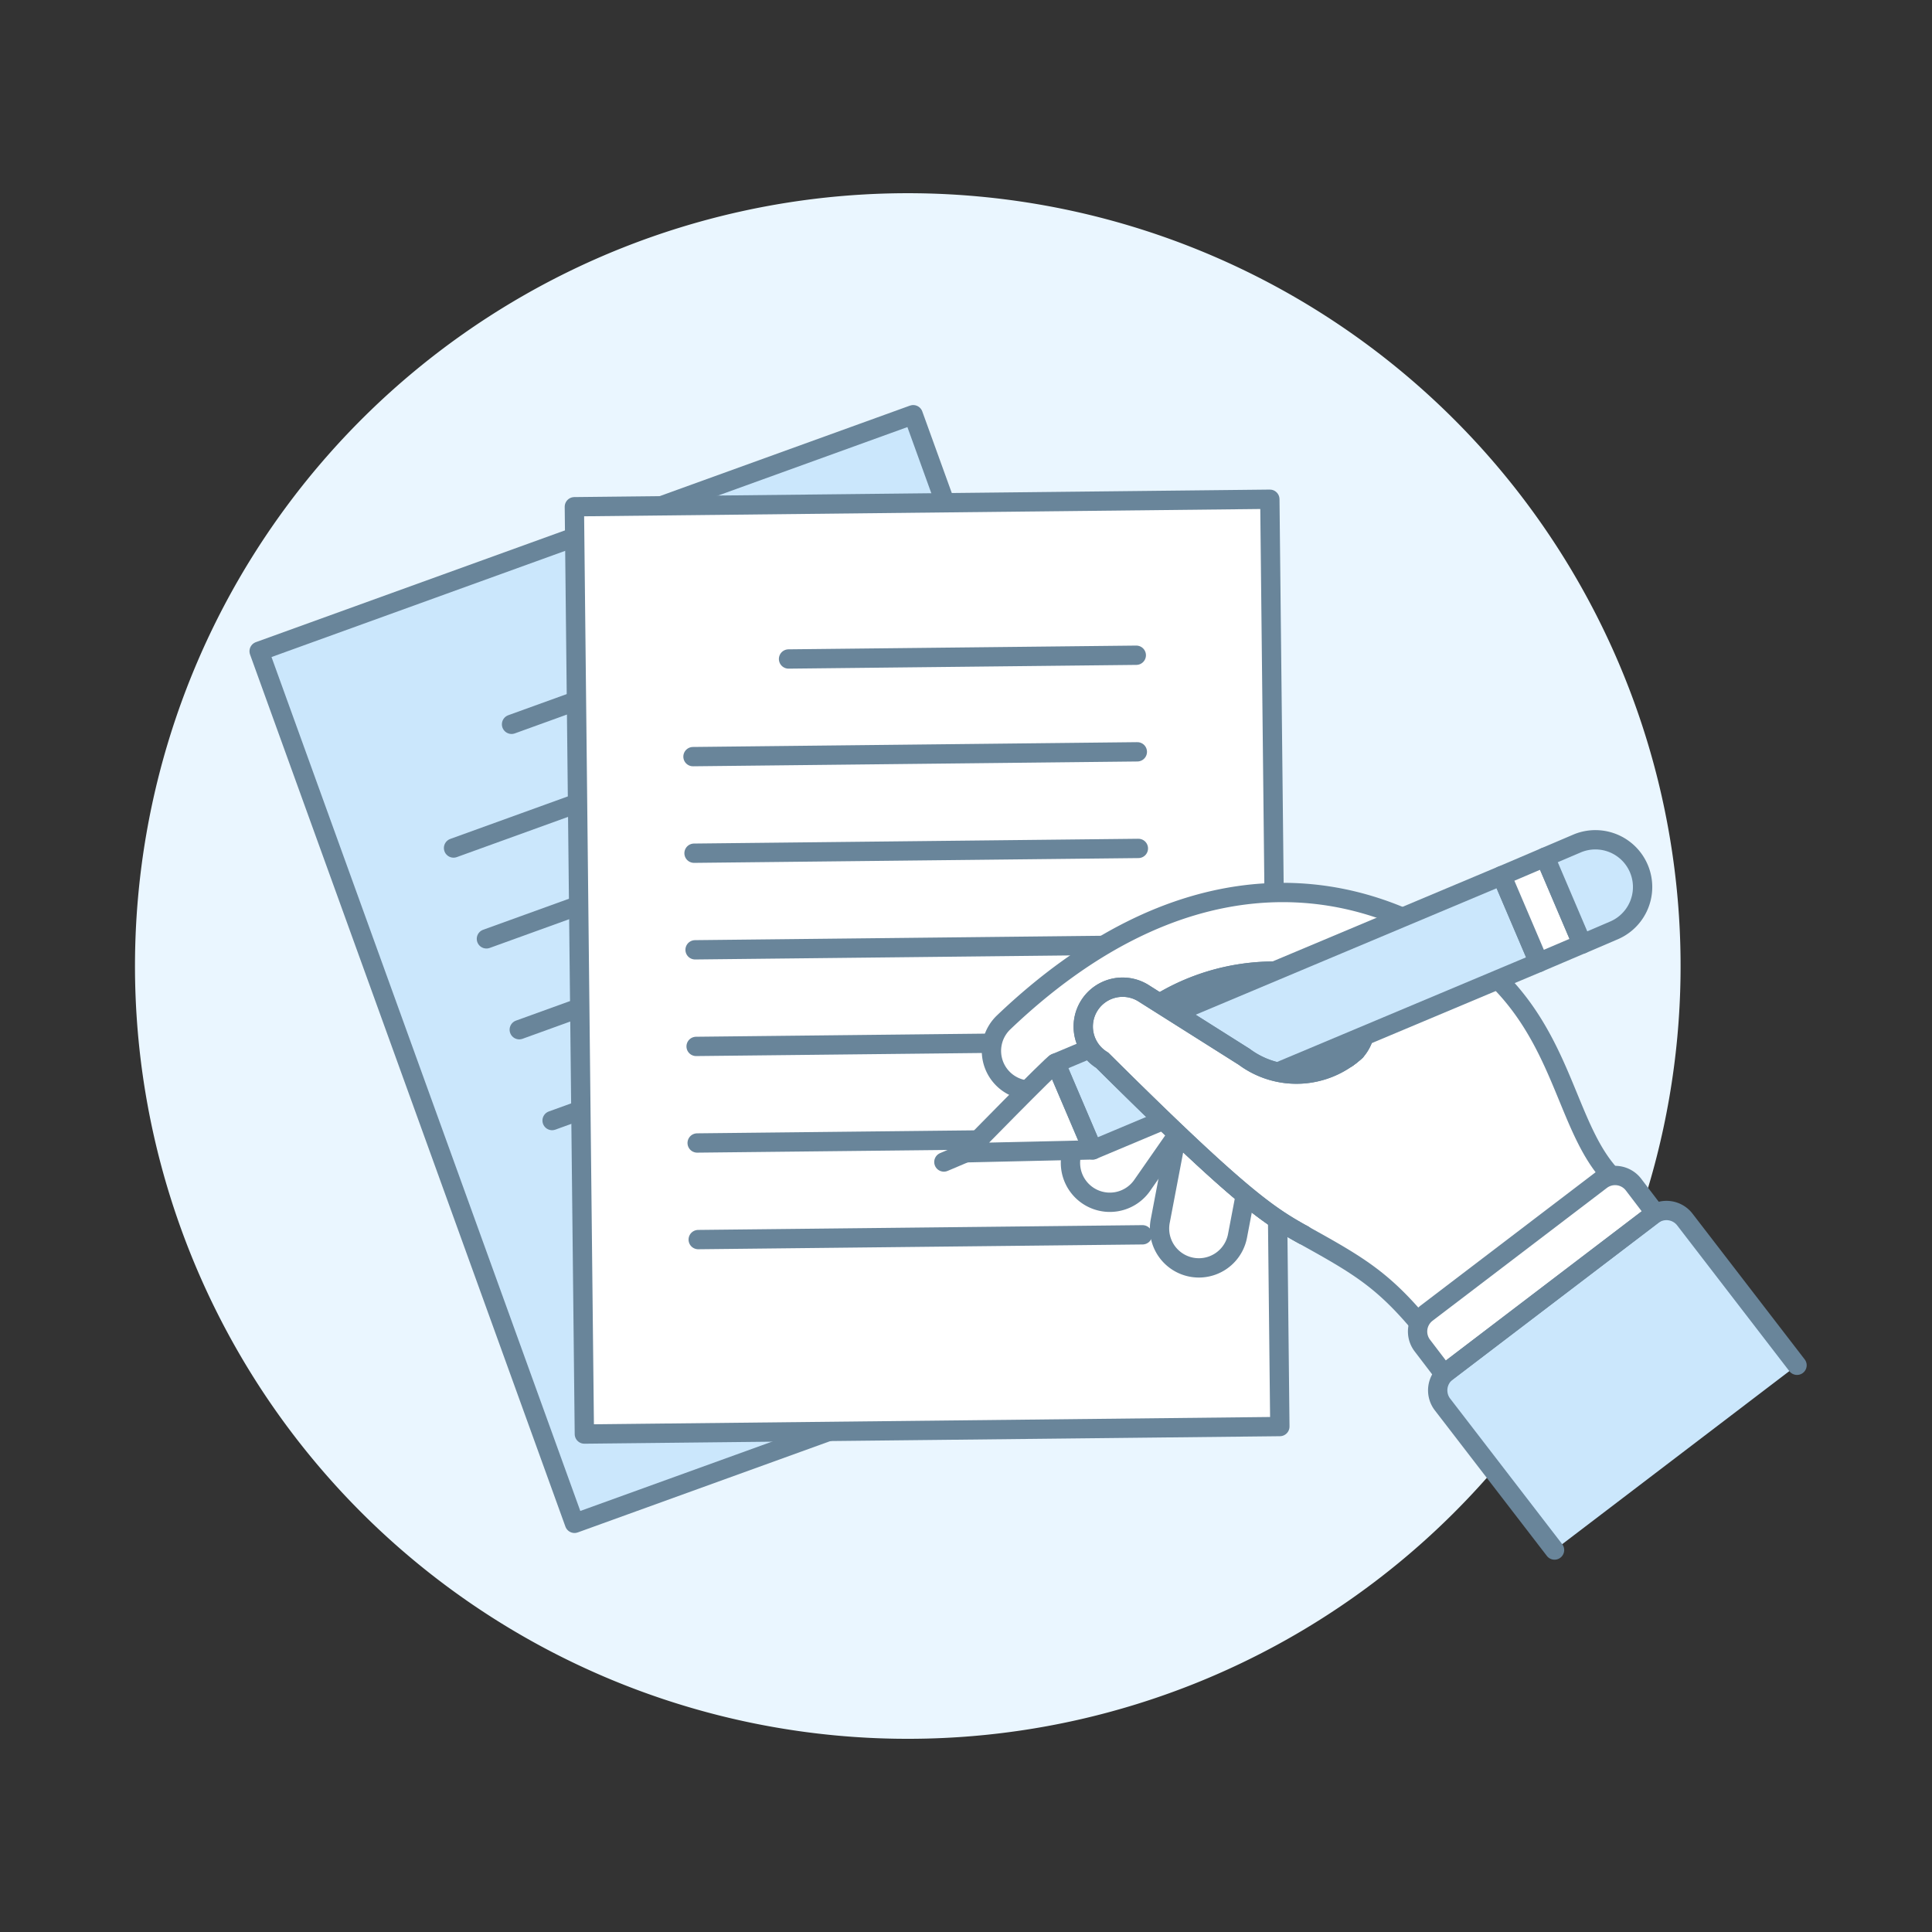 <svg xmlns="http://www.w3.org/2000/svg" version="1.1" xmlns:xlink="http://www.w3.org/1999/xlink" xmlns:svgjs="http://svgjs.com/svgjs" viewBox="0 0 120 120" width="120" height="120"><rect x="0" y="0" width="120" height="120" fill="#333333" stroke="none"/><g transform="matrix(1.2,0,0,1.2,0,0)"><path d="M6.987 50.000 A40.000 40.000 0 1 0 86.987 50.000 A40.000 40.000 0 1 0 6.987 50.000 Z" fill="#eaf6ff" transform="translate(-17.519 73.383) rotate(-66.704)"></path><path d="M20.502 26.156 L56.502 26.156 L56.502 74.156 L20.502 74.156 Z" fill="#cbe7fc" transform="translate(-14.762 16.083) rotate(-19.881)"></path><path d="M26.478 37.49L43.405 31.369" fill="none" stroke="#69859a" stroke-linecap="round" stroke-linejoin="round"></path><path d="M23.476 43.893L45.105 36.071" fill="none" stroke="#69859a" stroke-linecap="round" stroke-linejoin="round"></path><path d="M25.177 48.595L46.806 40.773" fill="none" stroke="#69859a" stroke-linecap="round" stroke-linejoin="round"></path><path d="M26.877 53.297L48.506 45.475" fill="none" stroke="#69859a" stroke-linecap="round" stroke-linejoin="round"></path><path d="M28.577 57.999L50.207 50.177" fill="none" stroke="#69859a" stroke-linecap="round" stroke-linejoin="round"></path><path d="M30.278 62.701L51.907 54.879" fill="none" stroke="#69859a" stroke-linecap="round" stroke-linejoin="round"></path><path d="M31.978 67.403L53.607 59.581" fill="none" stroke="#69859a" stroke-linecap="round" stroke-linejoin="round"></path><path d="M20.502 26.156 L56.502 26.156 L56.502 74.156 L20.502 74.156 Z" fill="none" stroke="#69859a" stroke-linecap="round" stroke-linejoin="round" transform="translate(-14.762 16.083) rotate(-19.881)"></path><path d="M29.987 26.033 L65.987 26.033 L65.987 74.033 L29.987 74.033 Z" fill="#ffffff" transform="translate(-0.537 0.521) rotate(-0.618)"></path><path d="M40.815 34.109L58.814 33.915" fill="none" stroke="#69859a" stroke-linecap="round" stroke-linejoin="round"></path><path d="M35.869 39.163L58.868 38.914" fill="none" stroke="#69859a" stroke-linecap="round" stroke-linejoin="round"></path><path d="M35.923 44.162L58.922 43.914" fill="none" stroke="#69859a" stroke-linecap="round" stroke-linejoin="round"></path><path d="M35.977 49.162L58.976 48.914" fill="none" stroke="#69859a" stroke-linecap="round" stroke-linejoin="round"></path><path d="M36.031 54.162L59.03 53.914" fill="none" stroke="#69859a" stroke-linecap="round" stroke-linejoin="round"></path><path d="M36.085 59.161L59.084 58.913" fill="none" stroke="#69859a" stroke-linecap="round" stroke-linejoin="round"></path><path d="M36.139 64.161L59.138 63.913" fill="none" stroke="#69859a" stroke-linecap="round" stroke-linejoin="round"></path><path d="M29.987 26.033 L65.987 26.033 L65.987 74.033 L29.987 74.033 Z" fill="none" stroke="#69859a" stroke-linecap="round" stroke-linejoin="round" transform="translate(-0.537 0.521) rotate(-0.618)"></path><path d="M63.674,55.09a2.036,2.036,0,0,1,1.619,2.381l-1.24,6.5a2.036,2.036,0,0,1-4-.763l1.24-6.5A2.035,2.035,0,0,1,63.674,55.09Z" fill="#ffffff" stroke="#69859a" stroke-miterlimit="10"></path><path d="M61.674,54.179a2.036,2.036,0,0,1,.464,2.842L59.1,61.382A2.036,2.036,0,1,1,55.791,59l3.041-4.361A2.036,2.036,0,0,1,61.674,54.179Z" fill="#ffffff" stroke="#69859a" stroke-miterlimit="10"></path><path d="M67.47,63.923c2.868,1.586,4.107,2.323,6.078,4.679l1.792,2.064L85.4,63l-1.8-1.932c-2.751-2.654-2.531-8.081-7.646-11.7-6.461-4.57-15.177-4.866-24,3.545a2.036,2.036,0,0,0,2.8,2.96c.584-.551,1.164-1.059,1.74-1.53a26.964,26.964,0,0,1,3.531-2.408,11.365,11.365,0,0,1,8.553-1.361c2.29.618,2.551,2.753,1.6,3.827a4.523,4.523,0,0,1-5.767.3l-4.384-2.768h0a26.9,26.9,0,0,0-3.531,2.408l0,0a2.026,2.026,0,0,0,.567.534C64.144,61.933,65.634,62.908,67.47,63.923Z" fill="#ffffff"></path><path d="M70.168,54.4a4.525,4.525,0,0,1-5.768.3l-4.384-2.768a11.369,11.369,0,0,1,8.553-1.361C70.859,51.194,71.12,53.329,70.168,54.4Z" fill="#cbe7fc" stroke="#69859a" stroke-linejoin="round"></path><path d="M67.47,63.923c2.868,1.586,4.107,2.323,6.078,4.679l1.792,2.064L85.4,63l-1.8-1.932c-2.751-2.654-2.531-8.081-7.646-11.7-6.461-4.57-15.177-4.866-24,3.545a2.036,2.036,0,0,0,2.8,2.96c.584-.551,1.164-1.059,1.74-1.53a26.964,26.964,0,0,1,3.531-2.408,11.365,11.365,0,0,1,8.553-1.361c2.29.618,2.551,2.753,1.6,3.827a4.523,4.523,0,0,1-5.767.3l-4.384-2.768h0a26.9,26.9,0,0,0-3.531,2.408l0,0a2.026,2.026,0,0,0,.567.534C64.144,61.933,65.634,62.908,67.47,63.923Z" fill="none" stroke="#69859a" stroke-linecap="round" stroke-linejoin="round"></path><path d="M93.013,70.666l-5.8-7.536a1.2,1.2,0,0,0-1.685-.228L74.89,71.008a1.2,1.2,0,0,0-.228,1.685l5.8,7.536" fill="#cbe7fc"></path><path d="M74.744,71.12l-1.123-1.473a1.2,1.2,0,0,1,.228-1.685l9.019-6.872a1.2,1.2,0,0,1,1.685.228l1.123,1.473Z" fill="#ffffff" stroke="#69859a" stroke-linecap="round" stroke-linejoin="round"></path><path d="M56.557 59.518L54.64 55.024 77.728 45.323 79.646 49.818 56.557 59.518z" fill="#cbe7fc"></path><path d="M54.64,55.024c-.114-.007-4.66,4.644-4.66,4.644l6.577-.15Z" fill="#ffffff"></path><path d="M56.557 59.518L54.64 55.024 77.728 45.323 79.646 49.818 56.557 59.518z" fill="none" stroke="#69859a" stroke-linecap="round" stroke-linejoin="round"></path><path d="M78.589 44.648H81.032V49.535H78.589z" fill="#ffffff" transform="translate(-12.078 35.101) rotate(-23.108)"></path><path d="M78.589 44.648H81.032V49.535H78.589z" fill="none" stroke="#69859a" stroke-linecap="round" stroke-linejoin="round" transform="translate(-12.078 35.101) rotate(-23.108)"></path><path d="M83.579,48.14a2.444,2.444,0,0,0-1.918-4.495l-1.686.719,1.918,4.5Z" fill="#cbe7fc"></path><path d="M83.579,48.14a2.444,2.444,0,0,0-1.918-4.495l-1.686.719,1.918,4.5Z" fill="none" stroke="#69859a" stroke-linecap="round" stroke-linejoin="round"></path><path d="M49.98 59.668L48.855 60.145" fill="none" stroke="#69859a" stroke-linecap="round" stroke-linejoin="round"></path><path d="M54.64,55.024c-.114-.007-4.66,4.644-4.66,4.644l6.577-.15Z" fill="none" stroke="#69859a" stroke-linecap="round" stroke-linejoin="round"></path><path d="M70.168,54.4a4.525,4.525,0,0,1-5.768.3l-5.175-3.268a2.037,2.037,0,1,0-2.175,3.444c7.094,7.052,8.584,8.027,10.42,9.042" fill="#ffffff"></path><path d="M70.168,54.4a4.525,4.525,0,0,1-5.768.3l-5.175-3.268a2.037,2.037,0,1,0-2.175,3.444c7.094,7.052,8.584,8.027,10.42,9.042" fill="none" stroke="#69859a" stroke-linecap="round" stroke-linejoin="round"></path><path d="M93.013,70.666l-5.8-7.536a1.2,1.2,0,0,0-1.685-.228L74.89,71.008a1.2,1.2,0,0,0-.228,1.685l5.8,7.536" fill="none" stroke="#69859a" stroke-linecap="round" stroke-linejoin="round"></path><path d="M70.168,54.4a4.525,4.525,0,0,1-5.768.3l-5.175-3.268a2.037,2.037,0,1,0-2.175,3.444c7.094,7.052,8.584,8.027,10.42,9.042" fill="none" stroke="#69859a" stroke-linecap="round" stroke-linejoin="round"></path></g></svg>